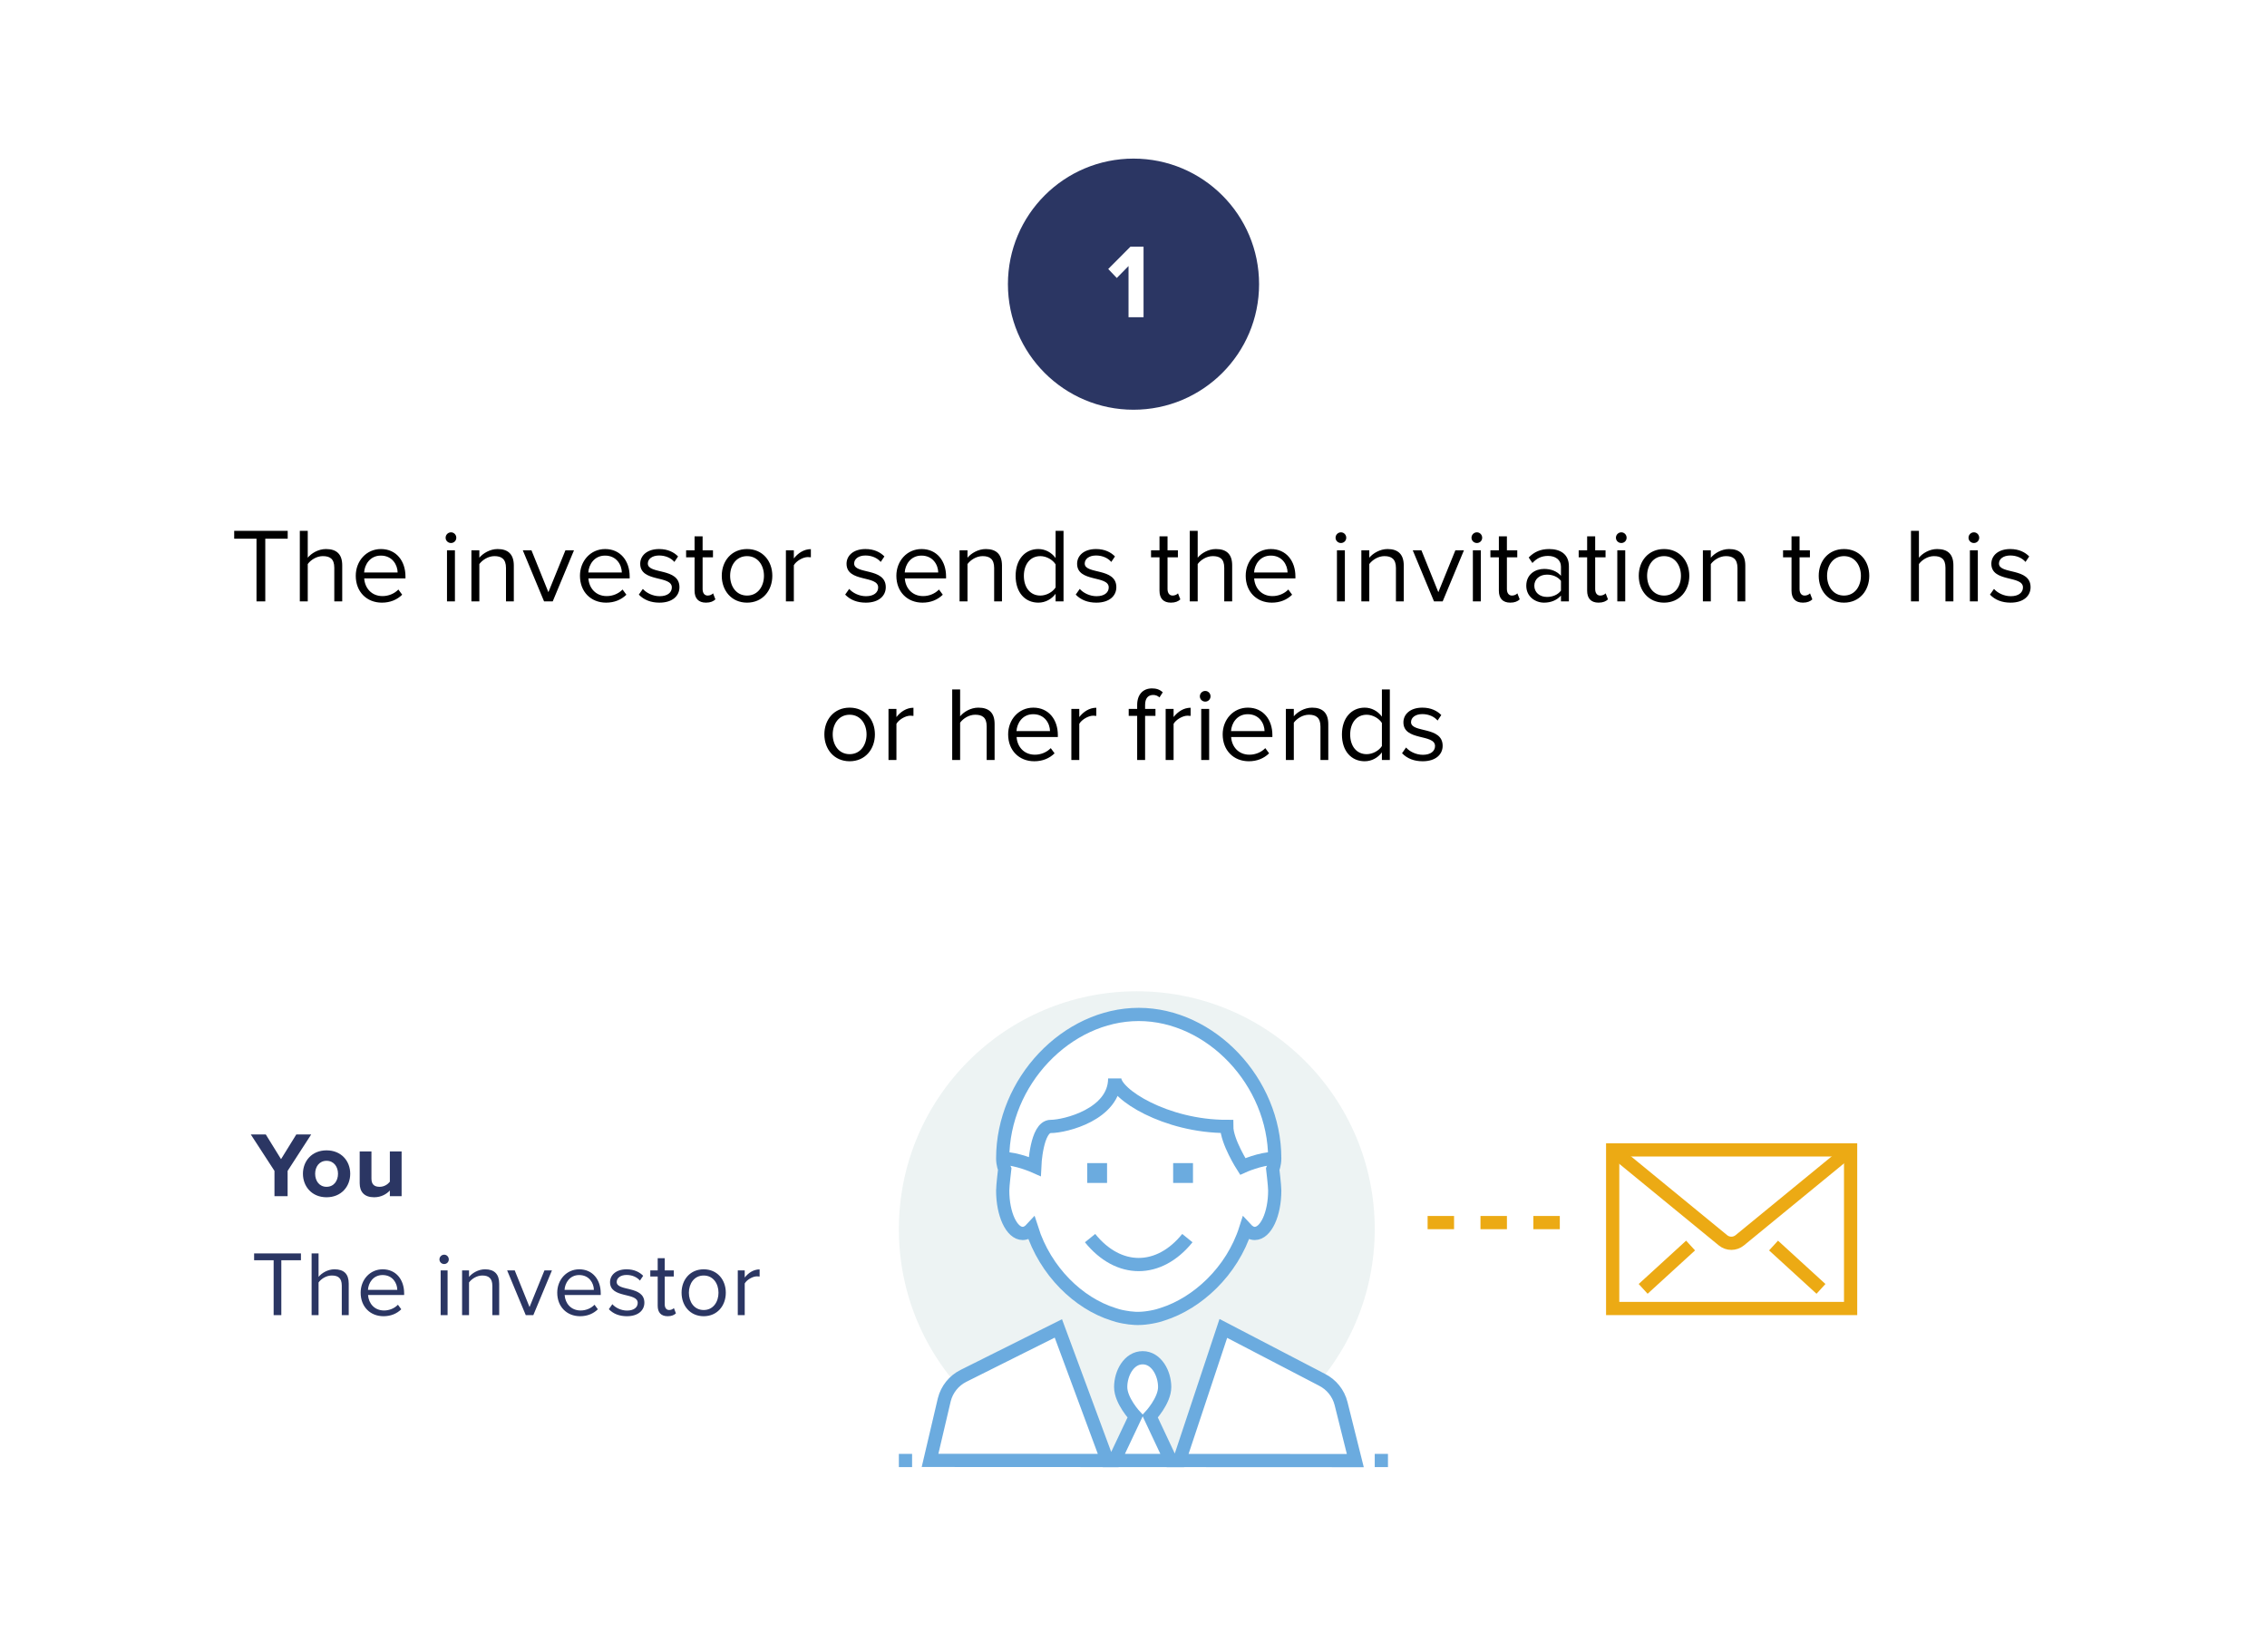 <svg width="343" height="250" viewBox="0 0 343 250" fill="none" xmlns="http://www.w3.org/2000/svg">
<rect width="343" height="250" fill="white"/>
<circle cx="171.5" cy="43" r="19" fill="#2B3663"/>
<path d="M173.02 48V37.328H171.036L167.676 40.704L168.972 42.064L170.748 40.256V48H173.02Z" fill="white"/>
<path d="M40.138 91V81.512H43.53V80.328H35.434V81.512H38.81V91H40.138ZM51.779 91V85.544C51.779 83.864 50.931 83.08 49.315 83.08C48.147 83.08 47.091 83.736 46.563 84.392V80.328H45.363V91H46.563V85.352C47.011 84.728 47.907 84.152 48.835 84.152C49.891 84.152 50.579 84.536 50.579 85.912V91H51.779ZM57.779 91.192C59.027 91.192 60.067 90.76 60.851 89.992L60.275 89.208C59.651 89.848 58.771 90.2 57.875 90.2C56.211 90.2 55.203 88.984 55.107 87.528H61.347V87.224C61.347 84.904 59.971 83.08 57.635 83.08C55.427 83.08 53.827 84.888 53.827 87.128C53.827 89.544 55.475 91.192 57.779 91.192ZM60.163 86.632H55.091C55.155 85.464 55.971 84.072 57.619 84.072C59.379 84.072 60.147 85.496 60.163 86.632ZM68.239 82.168C68.687 82.168 69.039 81.816 69.039 81.368C69.039 80.92 68.687 80.552 68.239 80.552C67.791 80.552 67.423 80.92 67.423 81.368C67.423 81.816 67.791 82.168 68.239 82.168ZM68.831 91V83.272H67.631V91H68.831ZM77.741 91V85.576C77.741 83.896 76.893 83.08 75.293 83.08C74.125 83.08 73.069 83.736 72.525 84.392V83.272H71.325V91H72.525V85.352C72.989 84.728 73.869 84.152 74.813 84.152C75.853 84.152 76.557 84.568 76.557 85.944V91H77.741ZM83.629 91L86.845 83.272H85.549L82.973 89.608L80.413 83.272H79.101L82.317 91H83.629ZM91.701 91.192C92.949 91.192 93.989 90.76 94.773 89.992L94.197 89.208C93.573 89.848 92.693 90.2 91.797 90.2C90.133 90.2 89.125 88.984 89.029 87.528H95.269V87.224C95.269 84.904 93.893 83.08 91.557 83.08C89.349 83.08 87.749 84.888 87.749 87.128C87.749 89.544 89.397 91.192 91.701 91.192ZM94.085 86.632H89.013C89.077 85.464 89.893 84.072 91.541 84.072C93.301 84.072 94.069 85.496 94.085 86.632ZM99.776 91.192C101.761 91.192 102.801 90.152 102.801 88.856C102.801 85.848 98.016 86.952 98.016 85.272C98.016 84.584 98.672 84.056 99.728 84.056C100.737 84.056 101.569 84.472 102.033 85.032L102.593 84.2C101.985 83.576 101.057 83.08 99.728 83.08C97.888 83.08 96.865 84.088 96.865 85.304C96.865 88.168 101.649 87.016 101.649 88.888C101.649 89.656 100.993 90.216 99.808 90.216C98.752 90.216 97.776 89.704 97.264 89.112L96.656 89.976C97.441 90.792 98.496 91.192 99.776 91.192ZM106.818 91.192C107.506 91.192 107.938 90.984 108.242 90.696L107.89 89.784C107.73 89.96 107.426 90.12 107.074 90.12C106.562 90.12 106.306 89.704 106.306 89.128V84.328H107.874V83.272H106.306V81.16H105.09V83.272H103.81V84.328H105.09V89.384C105.09 90.536 105.666 91.192 106.818 91.192ZM113.029 91.192C115.381 91.192 116.853 89.368 116.853 87.128C116.853 84.888 115.381 83.08 113.029 83.08C110.677 83.08 109.205 84.888 109.205 87.128C109.205 89.368 110.677 91.192 113.029 91.192ZM113.029 90.12C111.381 90.12 110.469 88.712 110.469 87.128C110.469 85.56 111.381 84.152 113.029 84.152C114.677 84.152 115.589 85.56 115.589 87.128C115.589 88.712 114.677 90.12 113.029 90.12ZM120.109 91V85.528C120.461 84.904 121.469 84.296 122.221 84.296C122.397 84.296 122.541 84.312 122.685 84.328V83.096C121.629 83.096 120.733 83.704 120.109 84.504V83.272H118.909V91H120.109ZM130.995 91.192C132.979 91.192 134.019 90.152 134.019 88.856C134.019 85.848 129.235 86.952 129.235 85.272C129.235 84.584 129.891 84.056 130.947 84.056C131.955 84.056 132.787 84.472 133.251 85.032L133.811 84.2C133.203 83.576 132.275 83.08 130.947 83.08C129.107 83.08 128.083 84.088 128.083 85.304C128.083 88.168 132.867 87.016 132.867 88.888C132.867 89.656 132.211 90.216 131.027 90.216C129.971 90.216 128.995 89.704 128.483 89.112L127.875 89.976C128.659 90.792 129.715 91.192 130.995 91.192ZM139.573 91.192C140.821 91.192 141.861 90.76 142.645 89.992L142.069 89.208C141.445 89.848 140.565 90.2 139.669 90.2C138.005 90.2 136.997 88.984 136.901 87.528H143.141V87.224C143.141 84.904 141.765 83.08 139.429 83.08C137.221 83.08 135.621 84.888 135.621 87.128C135.621 89.544 137.269 91.192 139.573 91.192ZM141.957 86.632H136.885C136.949 85.464 137.765 84.072 139.413 84.072C141.173 84.072 141.941 85.496 141.957 86.632ZM151.6 91V85.576C151.6 83.896 150.752 83.08 149.152 83.08C147.984 83.08 146.928 83.736 146.384 84.392V83.272H145.184V91H146.384V85.352C146.848 84.728 147.728 84.152 148.672 84.152C149.712 84.152 150.416 84.568 150.416 85.944V91H151.6ZM160.913 91V80.328H159.713V84.44C159.089 83.592 158.145 83.08 157.105 83.08C155.089 83.08 153.665 84.664 153.665 87.144C153.665 89.656 155.089 91.192 157.105 91.192C158.193 91.192 159.137 90.632 159.713 89.848V91H160.913ZM157.409 90.12C155.841 90.12 154.913 88.856 154.913 87.144C154.913 85.432 155.841 84.152 157.409 84.152C158.353 84.152 159.297 84.728 159.713 85.4V88.888C159.297 89.56 158.353 90.12 157.409 90.12ZM165.88 91.192C167.864 91.192 168.904 90.152 168.904 88.856C168.904 85.848 164.12 86.952 164.12 85.272C164.12 84.584 164.776 84.056 165.832 84.056C166.84 84.056 167.672 84.472 168.136 85.032L168.696 84.2C168.088 83.576 167.16 83.08 165.832 83.08C163.992 83.08 162.968 84.088 162.968 85.304C162.968 88.168 167.752 87.016 167.752 88.888C167.752 89.656 167.096 90.216 165.912 90.216C164.856 90.216 163.88 89.704 163.368 89.112L162.76 89.976C163.544 90.792 164.6 91.192 165.88 91.192ZM177.162 91.192C177.85 91.192 178.282 90.984 178.586 90.696L178.234 89.784C178.074 89.96 177.77 90.12 177.418 90.12C176.906 90.12 176.65 89.704 176.65 89.128V84.328H178.218V83.272H176.65V81.16H175.434V83.272H174.154V84.328H175.434V89.384C175.434 90.536 176.01 91.192 177.162 91.192ZM186.429 91V85.544C186.429 83.864 185.581 83.08 183.965 83.08C182.797 83.08 181.741 83.736 181.213 84.392V80.328H180.013V91H181.213V85.352C181.661 84.728 182.557 84.152 183.485 84.152C184.541 84.152 185.229 84.536 185.229 85.912V91H186.429ZM192.429 91.192C193.677 91.192 194.717 90.76 195.501 89.992L194.925 89.208C194.301 89.848 193.421 90.2 192.525 90.2C190.861 90.2 189.853 88.984 189.757 87.528H195.997V87.224C195.997 84.904 194.621 83.08 192.285 83.08C190.077 83.08 188.477 84.888 188.477 87.128C188.477 89.544 190.125 91.192 192.429 91.192ZM194.813 86.632H189.741C189.805 85.464 190.621 84.072 192.269 84.072C194.029 84.072 194.797 85.496 194.813 86.632ZM202.889 82.168C203.337 82.168 203.689 81.816 203.689 81.368C203.689 80.92 203.337 80.552 202.889 80.552C202.441 80.552 202.073 80.92 202.073 81.368C202.073 81.816 202.441 82.168 202.889 82.168ZM203.481 91V83.272H202.281V91H203.481ZM212.391 91V85.576C212.391 83.896 211.543 83.08 209.943 83.08C208.775 83.08 207.719 83.736 207.175 84.392V83.272H205.975V91H207.175V85.352C207.639 84.728 208.519 84.152 209.463 84.152C210.503 84.152 211.207 84.568 211.207 85.944V91H212.391ZM218.279 91L221.495 83.272H220.199L217.623 89.608L215.063 83.272H213.751L216.967 91H218.279ZM223.455 82.168C223.903 82.168 224.255 81.816 224.255 81.368C224.255 80.92 223.903 80.552 223.455 80.552C223.007 80.552 222.639 80.92 222.639 81.368C222.639 81.816 223.007 82.168 223.455 82.168ZM224.047 91V83.272H222.847V91H224.047ZM228.509 91.192C229.197 91.192 229.629 90.984 229.933 90.696L229.581 89.784C229.421 89.96 229.117 90.12 228.765 90.12C228.253 90.12 227.997 89.704 227.997 89.128V84.328H229.565V83.272H227.997V81.16H226.781V83.272H225.501V84.328H226.781V89.384C226.781 90.536 227.357 91.192 228.509 91.192ZM237.376 91V85.688C237.376 83.816 236.032 83.08 234.384 83.08C233.12 83.08 232.128 83.496 231.296 84.36L231.856 85.192C232.544 84.44 233.296 84.12 234.224 84.12C235.344 84.12 236.176 84.712 236.176 85.736V87.128C235.552 86.424 234.672 86.088 233.616 86.088C232.304 86.088 230.928 86.888 230.928 88.632C230.928 90.312 232.32 91.192 233.616 91.192C234.656 91.192 235.552 90.824 236.176 90.12V91H237.376ZM234.064 90.328C232.928 90.328 232.144 89.624 232.144 88.632C232.144 87.656 232.928 86.952 234.064 86.952C234.896 86.952 235.712 87.272 236.176 87.896V89.368C235.712 90.008 234.896 90.328 234.064 90.328ZM241.865 91.192C242.553 91.192 242.985 90.984 243.289 90.696L242.937 89.784C242.777 89.96 242.473 90.12 242.121 90.12C241.609 90.12 241.353 89.704 241.353 89.128V84.328H242.921V83.272H241.353V81.16H240.137V83.272H238.857V84.328H240.137V89.384C240.137 90.536 240.713 91.192 241.865 91.192ZM245.308 82.168C245.756 82.168 246.108 81.816 246.108 81.368C246.108 80.92 245.756 80.552 245.308 80.552C244.86 80.552 244.492 80.92 244.492 81.368C244.492 81.816 244.86 82.168 245.308 82.168ZM245.9 91V83.272H244.7V91H245.9ZM251.77 91.192C254.122 91.192 255.594 89.368 255.594 87.128C255.594 84.888 254.122 83.08 251.77 83.08C249.418 83.08 247.946 84.888 247.946 87.128C247.946 89.368 249.418 91.192 251.77 91.192ZM251.77 90.12C250.122 90.12 249.21 88.712 249.21 87.128C249.21 85.56 250.122 84.152 251.77 84.152C253.418 84.152 254.33 85.56 254.33 87.128C254.33 88.712 253.418 90.12 251.77 90.12ZM264.066 91V85.576C264.066 83.896 263.218 83.08 261.618 83.08C260.45 83.08 259.394 83.736 258.85 84.392V83.272H257.65V91H258.85V85.352C259.314 84.728 260.194 84.152 261.138 84.152C262.178 84.152 262.882 84.568 262.882 85.944V91H264.066ZM272.787 91.192C273.475 91.192 273.907 90.984 274.211 90.696L273.859 89.784C273.699 89.96 273.395 90.12 273.043 90.12C272.531 90.12 272.275 89.704 272.275 89.128V84.328H273.843V83.272H272.275V81.16H271.059V83.272H269.779V84.328H271.059V89.384C271.059 90.536 271.635 91.192 272.787 91.192ZM278.998 91.192C281.35 91.192 282.822 89.368 282.822 87.128C282.822 84.888 281.35 83.08 278.998 83.08C276.646 83.08 275.174 84.888 275.174 87.128C275.174 89.368 276.646 91.192 278.998 91.192ZM278.998 90.12C277.35 90.12 276.438 88.712 276.438 87.128C276.438 85.56 277.35 84.152 278.998 84.152C280.646 84.152 281.558 85.56 281.558 87.128C281.558 88.712 280.646 90.12 278.998 90.12ZM295.551 91V85.544C295.551 83.864 294.703 83.08 293.087 83.08C291.919 83.08 290.863 83.736 290.335 84.392V80.328H289.135V91H290.335V85.352C290.783 84.728 291.679 84.152 292.607 84.152C293.663 84.152 294.351 84.536 294.351 85.912V91H295.551ZM298.655 82.168C299.103 82.168 299.455 81.816 299.455 81.368C299.455 80.92 299.103 80.552 298.655 80.552C298.207 80.552 297.839 80.92 297.839 81.368C297.839 81.816 298.207 82.168 298.655 82.168ZM299.247 91V83.272H298.047V91H299.247ZM304.205 91.192C306.189 91.192 307.229 90.152 307.229 88.856C307.229 85.848 302.445 86.952 302.445 85.272C302.445 84.584 303.101 84.056 304.157 84.056C305.165 84.056 305.997 84.472 306.461 85.032L307.021 84.2C306.413 83.576 305.485 83.08 304.157 83.08C302.317 83.08 301.293 84.088 301.293 85.304C301.293 88.168 306.077 87.016 306.077 88.888C306.077 89.656 305.421 90.216 304.237 90.216C303.181 90.216 302.205 89.704 301.693 89.112L301.085 89.976C301.869 90.792 302.925 91.192 304.205 91.192ZM128.551 115.192C130.903 115.192 132.375 113.368 132.375 111.128C132.375 108.888 130.903 107.08 128.551 107.08C126.199 107.08 124.727 108.888 124.727 111.128C124.727 113.368 126.199 115.192 128.551 115.192ZM128.551 114.12C126.903 114.12 125.991 112.712 125.991 111.128C125.991 109.56 126.903 108.152 128.551 108.152C130.199 108.152 131.111 109.56 131.111 111.128C131.111 112.712 130.199 114.12 128.551 114.12ZM135.631 115V109.528C135.983 108.904 136.991 108.296 137.743 108.296C137.919 108.296 138.063 108.312 138.207 108.328V107.096C137.151 107.096 136.255 107.704 135.631 108.504V107.272H134.431V115H135.631ZM150.485 115V109.544C150.485 107.864 149.637 107.08 148.021 107.08C146.853 107.08 145.797 107.736 145.269 108.392V104.328H144.069V115H145.269V109.352C145.717 108.728 146.613 108.152 147.541 108.152C148.597 108.152 149.285 108.536 149.285 109.912V115H150.485ZM156.485 115.192C157.733 115.192 158.773 114.76 159.557 113.992L158.981 113.208C158.357 113.848 157.477 114.2 156.581 114.2C154.917 114.2 153.909 112.984 153.813 111.528H160.053V111.224C160.053 108.904 158.677 107.08 156.341 107.08C154.133 107.08 152.533 108.888 152.533 111.128C152.533 113.544 154.181 115.192 156.485 115.192ZM158.869 110.632H153.797C153.861 109.464 154.677 108.072 156.325 108.072C158.085 108.072 158.853 109.496 158.869 110.632ZM163.297 115V109.528C163.649 108.904 164.657 108.296 165.409 108.296C165.585 108.296 165.729 108.312 165.873 108.328V107.096C164.817 107.096 163.921 107.704 163.297 108.504V107.272H162.097V115H163.297ZM173.255 115V108.328H174.823V107.272H173.255V106.68C173.255 105.688 173.687 105.16 174.487 105.16C174.871 105.16 175.175 105.304 175.431 105.528L175.927 104.76C175.447 104.312 174.919 104.168 174.295 104.168C172.935 104.168 172.055 105.096 172.055 106.68V107.272H170.775V108.328H172.055V115H173.255ZM177.566 115V109.528C177.918 108.904 178.926 108.296 179.678 108.296C179.854 108.296 179.998 108.312 180.142 108.328V107.096C179.086 107.096 178.19 107.704 177.566 108.504V107.272H176.366V115H177.566ZM182.355 106.168C182.803 106.168 183.155 105.816 183.155 105.368C183.155 104.92 182.803 104.552 182.355 104.552C181.907 104.552 181.539 104.92 181.539 105.368C181.539 105.816 181.907 106.168 182.355 106.168ZM182.947 115V107.272H181.747V115H182.947ZM188.945 115.192C190.193 115.192 191.233 114.76 192.017 113.992L191.441 113.208C190.817 113.848 189.937 114.2 189.041 114.2C187.377 114.2 186.369 112.984 186.273 111.528H192.513V111.224C192.513 108.904 191.137 107.08 188.801 107.08C186.593 107.08 184.993 108.888 184.993 111.128C184.993 113.544 186.641 115.192 188.945 115.192ZM191.329 110.632H186.257C186.321 109.464 187.137 108.072 188.785 108.072C190.545 108.072 191.313 109.496 191.329 110.632ZM200.972 115V109.576C200.972 107.896 200.124 107.08 198.524 107.08C197.356 107.08 196.3 107.736 195.756 108.392V107.272H194.556V115H195.756V109.352C196.22 108.728 197.1 108.152 198.044 108.152C199.084 108.152 199.788 108.568 199.788 109.944V115H200.972ZM210.284 115V104.328H209.084V108.44C208.46 107.592 207.516 107.08 206.476 107.08C204.46 107.08 203.036 108.664 203.036 111.144C203.036 113.656 204.46 115.192 206.476 115.192C207.564 115.192 208.508 114.632 209.084 113.848V115H210.284ZM206.78 114.12C205.212 114.12 204.284 112.856 204.284 111.144C204.284 109.432 205.212 108.152 206.78 108.152C207.724 108.152 208.668 108.728 209.084 109.4V112.888C208.668 113.56 207.724 114.12 206.78 114.12ZM215.251 115.192C217.235 115.192 218.275 114.152 218.275 112.856C218.275 109.848 213.491 110.952 213.491 109.272C213.491 108.584 214.147 108.056 215.203 108.056C216.211 108.056 217.043 108.472 217.507 109.032L218.067 108.2C217.459 107.576 216.531 107.08 215.203 107.08C213.363 107.08 212.339 108.088 212.339 109.304C212.339 112.168 217.123 111.016 217.123 112.888C217.123 113.656 216.467 114.216 215.283 114.216C214.227 114.216 213.251 113.704 212.739 113.112L212.131 113.976C212.915 114.792 213.971 115.192 215.251 115.192Z" fill="black"/>
<path d="M43.516 181V177.178L47.086 171.662H44.832L42.522 175.4L40.212 171.662H37.944L41.528 177.178V181H43.516ZM49.405 181.168C51.645 181.168 52.989 179.53 52.989 177.612C52.989 175.694 51.645 174.07 49.405 174.07C47.179 174.07 45.835 175.694 45.835 177.612C45.835 179.53 47.179 181.168 49.405 181.168ZM49.405 179.586C48.299 179.586 47.683 178.676 47.683 177.612C47.683 176.562 48.299 175.652 49.405 175.652C50.525 175.652 51.141 176.562 51.141 177.612C51.141 178.676 50.525 179.586 49.405 179.586ZM60.764 181V174.238H58.986V178.816C58.678 179.208 58.132 179.586 57.446 179.586C56.69 179.586 56.2 179.278 56.2 178.34V174.238H54.422V179.04C54.422 180.356 55.122 181.168 56.606 181.168C57.712 181.168 58.524 180.65 58.986 180.146V181H60.764ZM42.564 199V190.698H45.532V189.662H38.448V190.698H41.402V199H42.564ZM52.762 199V194.226C52.762 192.756 52.02 192.07 50.606 192.07C49.584 192.07 48.66 192.644 48.198 193.218V189.662H47.148V199H48.198V194.058C48.59 193.512 49.374 193.008 50.186 193.008C51.11 193.008 51.712 193.344 51.712 194.548V199H52.762ZM58.025 199.168C59.117 199.168 60.027 198.79 60.713 198.118L60.209 197.432C59.663 197.992 58.893 198.3 58.109 198.3C56.653 198.3 55.771 197.236 55.687 195.962H61.147V195.696C61.147 193.666 59.943 192.07 57.899 192.07C55.967 192.07 54.567 193.652 54.567 195.612C54.567 197.726 56.009 199.168 58.025 199.168ZM60.111 195.178H55.673C55.729 194.156 56.443 192.938 57.885 192.938C59.425 192.938 60.097 194.184 60.111 195.178ZM67.203 191.272C67.595 191.272 67.903 190.964 67.903 190.572C67.903 190.18 67.595 189.858 67.203 189.858C66.811 189.858 66.489 190.18 66.489 190.572C66.489 190.964 66.811 191.272 67.203 191.272ZM67.721 199V192.238H66.671V199H67.721ZM75.529 199V194.254C75.529 192.784 74.787 192.07 73.387 192.07C72.365 192.07 71.441 192.644 70.965 193.218V192.238H69.915V199H70.965V194.058C71.371 193.512 72.141 193.008 72.967 193.008C73.877 193.008 74.493 193.372 74.493 194.576V199H75.529ZM80.694 199L83.508 192.238H82.374L80.12 197.782L77.88 192.238H76.732L79.546 199H80.694ZM87.769 199.168C88.861 199.168 89.771 198.79 90.457 198.118L89.953 197.432C89.407 197.992 88.637 198.3 87.853 198.3C86.397 198.3 85.515 197.236 85.431 195.962H90.891V195.696C90.891 193.666 89.687 192.07 87.643 192.07C85.711 192.07 84.311 193.652 84.311 195.612C84.311 197.726 85.753 199.168 87.769 199.168ZM89.855 195.178H85.417C85.473 194.156 86.187 192.938 87.629 192.938C89.169 192.938 89.841 194.184 89.855 195.178ZM94.848 199.168C96.584 199.168 97.494 198.258 97.494 197.124C97.494 194.492 93.308 195.458 93.308 193.988C93.308 193.386 93.882 192.924 94.806 192.924C95.688 192.924 96.416 193.288 96.822 193.778L97.312 193.05C96.78 192.504 95.968 192.07 94.806 192.07C93.196 192.07 92.3 192.952 92.3 194.016C92.3 196.522 96.486 195.514 96.486 197.152C96.486 197.824 95.912 198.314 94.876 198.314C93.952 198.314 93.098 197.866 92.65 197.348L92.118 198.104C92.804 198.818 93.728 199.168 94.848 199.168ZM101.022 199.168C101.624 199.168 102.002 198.986 102.268 198.734L101.96 197.936C101.82 198.09 101.554 198.23 101.246 198.23C100.798 198.23 100.574 197.866 100.574 197.362V193.162H101.946V192.238H100.574V190.39H99.51V192.238H98.39V193.162H99.51V197.586C99.51 198.594 100.014 199.168 101.022 199.168ZM106.469 199.168C108.527 199.168 109.815 197.572 109.815 195.612C109.815 193.652 108.527 192.07 106.469 192.07C104.411 192.07 103.123 193.652 103.123 195.612C103.123 197.572 104.411 199.168 106.469 199.168ZM106.469 198.23C105.027 198.23 104.229 196.998 104.229 195.612C104.229 194.24 105.027 193.008 106.469 193.008C107.911 193.008 108.709 194.24 108.709 195.612C108.709 196.998 107.911 198.23 106.469 198.23ZM112.677 199V194.212C112.985 193.666 113.867 193.134 114.525 193.134C114.679 193.134 114.805 193.148 114.931 193.162V192.084C114.007 192.084 113.223 192.616 112.677 193.316V192.238H111.627V199H112.677Z" fill="#2B3663"/>
<path d="M172 222C191.882 222 208 205.882 208 186C208 166.118 191.882 150 172 150C152.118 150 136 166.118 136 186C136 205.882 152.118 222 172 222Z" fill="#EDF3F3"/>
<path fill-rule="evenodd" clip-rule="evenodd" d="M171.736 199.494C171.168 199.467 170.609 199.391 170.055 199.288C169.731 199.233 169.414 199.155 169.094 199.073C168.864 199.01 168.634 198.935 168.407 198.857C163.225 197.218 158.175 192.442 156.103 185.915C155.691 186.365 155.231 186.643 154.737 186.643C153.067 186.643 151.711 183.738 151.711 180.157C151.711 179.416 152.014 176.915 152.014 176.915C152.014 176.915 151.711 176.223 151.711 175.293C151.711 163.653 161.427 153.504 172.29 153.504C183.153 153.504 192.869 163.653 192.869 175.293C192.869 176.223 192.566 176.915 192.566 176.915C192.566 176.915 192.869 179.416 192.869 180.157C192.869 183.738 191.513 186.643 189.843 186.643C189.349 186.643 188.889 186.365 188.477 185.915C186.405 192.442 181.103 197.218 175.921 198.857C175.694 198.935 175.464 199.01 175.231 199.073C174.914 199.155 174.597 199.233 174.273 199.288C173.58 199.417 172.881 199.504 172.164 199.504L171.736 199.494Z" fill="white" stroke="#6BABDF" stroke-width="2"/>
<path d="M151.711 175.293C153.829 175.293 156.553 176.504 156.553 176.504C156.553 176.504 156.8 170.451 158.974 170.451C161.148 170.451 168.658 168.618 168.658 163.188C168.658 165.539 176.338 170.451 185.606 170.451C185.606 172.722 188.027 176.504 188.027 176.504C188.027 176.504 190.68 175.293 192.869 175.293" stroke="#6BABDF" stroke-width="2"/>
<path d="M164.93 187.35C169.234 192.682 175.346 192.682 179.65 187.35" stroke="#6BABDF" stroke-width="2"/>
<path d="M167.5 176H164.5V179H167.5V176Z" fill="#6BABDF"/>
<path d="M180.5 176H177.5V179H180.5V176Z" fill="#6BABDF"/>
<path fill-rule="evenodd" clip-rule="evenodd" d="M202.907 212.396C202.514 210.823 201.453 209.503 200.007 208.78L185.092 201.014L178.444 221.014H177.144L173.998 214.327C173.998 214.327 176.217 211.968 176.217 209.889C176.217 207.808 174.968 205.452 172.889 205.452C170.808 205.452 169.561 207.808 169.561 209.889C169.561 211.968 171.78 214.327 171.78 214.327L168.615 221.014H167.544L160.131 201.014L145.771 208.194C144.325 208.917 143.264 210.238 142.871 211.808L140.717 220.983L205.061 221.014L202.907 212.396Z" fill="white" stroke="#6BABDF" stroke-width="2"/>
<path d="M210 220H208V222H210V220Z" fill="#6BABDF"/>
<path d="M138 220H136V222H138V220Z" fill="#6BABDF"/>
<rect x="244" y="174" width="36" height="24" stroke="#ECAA14" stroke-width="2"/>
<path d="M244 174L260.689 187.68C261.426 188.284 262.488 188.284 263.225 187.68L279.914 174" stroke="#ECAA14" stroke-width="2"/>
<path d="M255.787 188.473L248.612 195.032" stroke="#ECAA14" stroke-width="2"/>
<path d="M268.341 188.473L275.516 195.032" stroke="#ECAA14" stroke-width="2"/>
<line x1="216" y1="185" x2="240" y2="185" stroke="#ECAA14" stroke-width="2" stroke-dasharray="4 4"/>
</svg>
